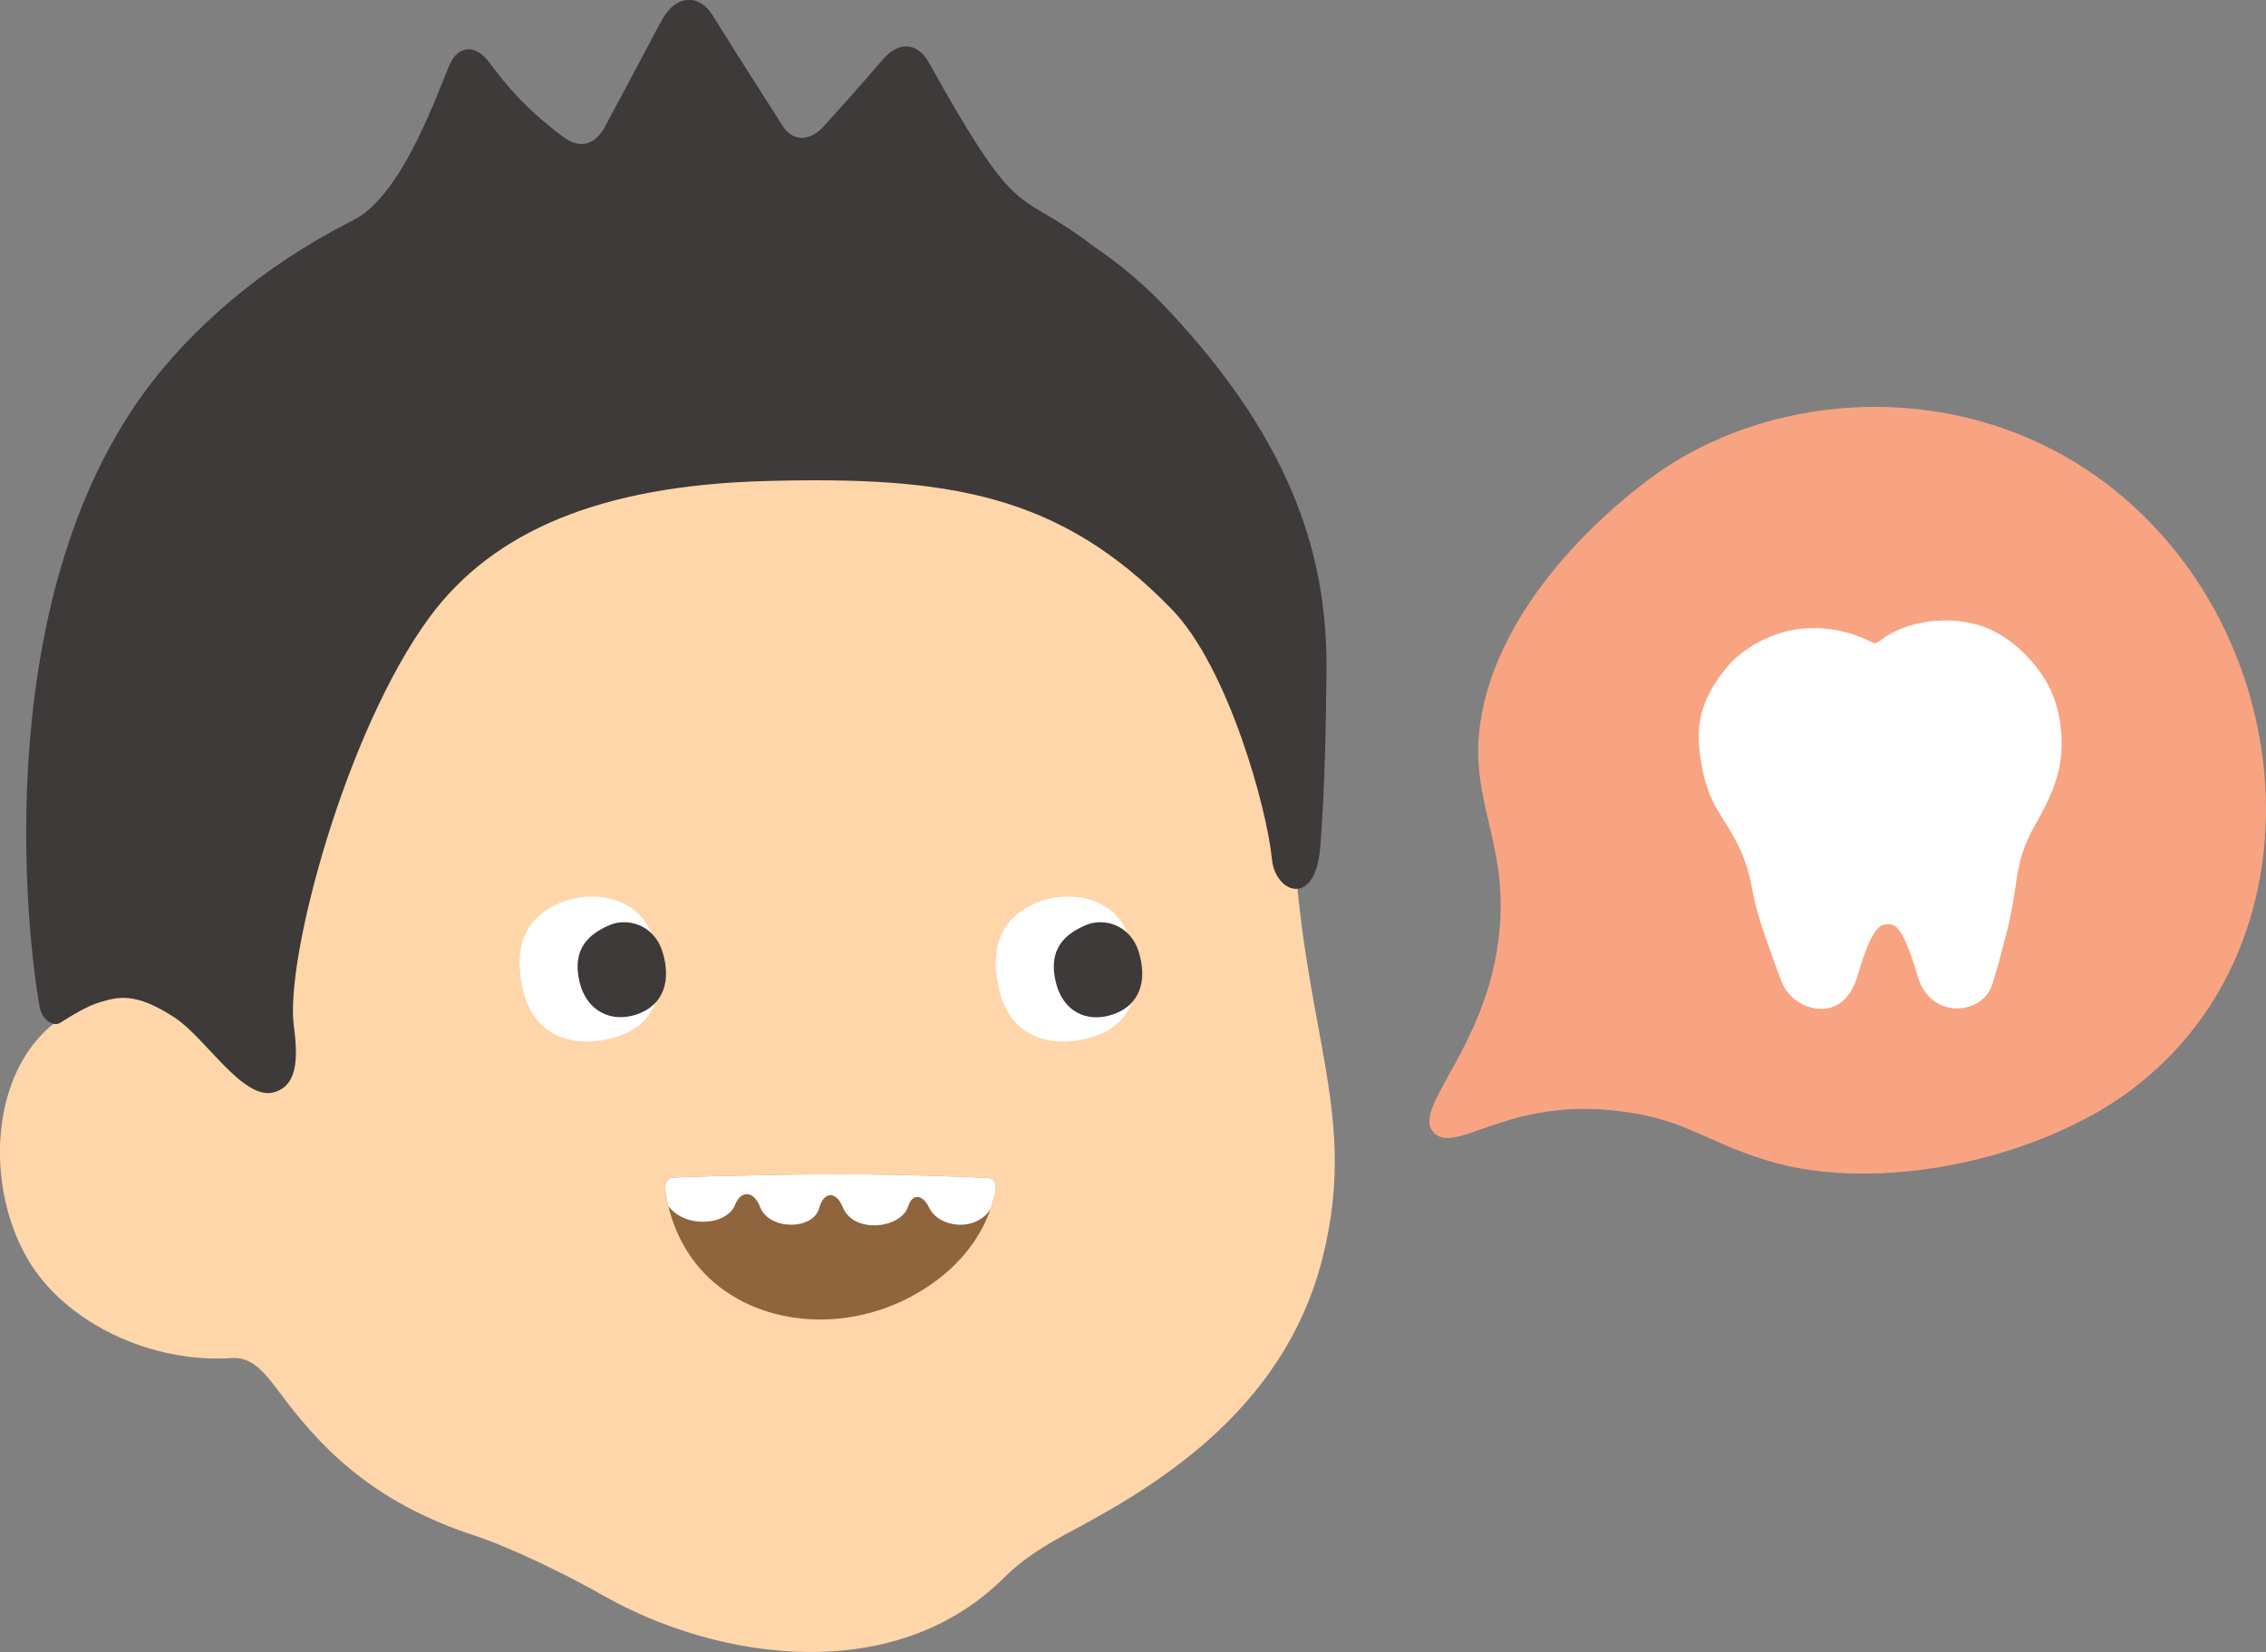 <?xml version="1.0" encoding="UTF-8"?><svg id="_レイヤー_2" xmlns="http://www.w3.org/2000/svg" xmlns:xlink="http://www.w3.org/1999/xlink" viewBox="0 0 145.75 106.29"><rect x="0" y="0" width="145.75" height="106.29" fill="#808080" stroke="none"/><defs><style>.cls-1{fill:#f8a482;}.cls-2{fill:#ffd6aa;}.cls-3{clip-path:url(#clippath-1);}.cls-4{fill:#3e3a39;}.cls-5{fill:#fff;}.cls-6{fill:#8f653d;}</style><clipPath id="clippath-1"><path class="cls-6" d="M63.55,75.78c.39.02.56.4.49.78-.46,2.41-1.92,4.47-3.97,5.94-1.87,1.35-4.23,2.28-6.85,2.38-2.67.1-5.09-.67-6.92-2.07-1.87-1.43-3.13-3.6-3.51-6.25-.05-.38.11-.78.5-.8,1.64-.07,3.31-.11,5-.14,2.59-.06,5.14-.09,7.64-.06,2.6.03,5.14.11,7.63.22Z"/></clipPath></defs><g id="_レイヤー_1-2"><path class="cls-2" d="M15.93,66.56c-1.18-1.32-6.77-3.97-11.42-1.41-5.07,2.79-5.7,10.75-2.73,15.85,2.37,4.07,7.89,6.72,13.11,6.37,1.24-.08,2.03.78,3,2.09,2.53,3.42,5.86,7.14,12.7,9.35,1.11.36,4.33,1.65,8.27,3.87,7.4,4.18,18.62,5.78,25.63-1.09.68-.67,1.65-1.6,4.12-2.92,5.33-2.84,13.93-7.72,16.45-17.72,2.59-10.28-1.98-15.3-1.98-31.48.13-2.55-.12-5.86-1.74-9.11-7.96-15.9-43.03-18.49-54.46-5.03-1.39,1.64-2.27,3.49-4.02,7.21-4.52,9.56-6.2,18.19-6.9,24.01Z"/><path class="cls-4" d="M18.47,17.24c2.68-1.25,2.39-2.04,4.37-3.13,3.18-1.75,5.39-8.43,6.11-10.01.51-1.11,1.55-1.28,2.42-.21.67.83,1.88,2.71,4.85,4.91,1.2.89,2.11.42,2.7-.67,2.07-3.84,3.24-6.11,3.68-6.89.88-1.58,2.37-1.65,3.23-.26.54.88,2.27,3.62,4.51,7.12.71,1.11,1.82.93,2.63.04,2.32-2.54,3.22-3.66,3.91-4.42.89-.98,2.1-1.08,2.88.33,5.22,9.4,5.61,8.44,8.71,10.48,1.69,1.12,2.32,1.53,2.42,2.52s-.63,1.87-1.62,1.96c-1.36.13-2.71-.38-4.08-1.45l-39.29.43c-.84.67-1.73,1.32-2.77,1.89-.87.48-5.54,3.01-6.02,2.14-.48-.87.45-4.37,1.36-4.79Z"/><path class="cls-4" d="M11.02,23.07c7.7-8.65,19.37-13.59,32.85-13.92,13.12-.33,24.32,3.45,31.11,10.62,8.61,9.1,10.4,16.68,10.34,23.45-.05,5.45-.2,8.69-.4,11.26-.3,3.95-2.9,3-3.11.79-.31-3.25-2.82-12.33-6.43-16.06-7.22-7.46-14.41-8.59-26.22-8.26-10.51.3-17.44,3.2-21.54,8.77-5.4,7.34-9.31,21.99-8.72,26.3.31,2.26.16,3.87-1.31,4.26-1.96.51-4.35-3.48-6.32-4.79-2.53-1.67-3.66-1.37-4.85-1.01-.87.26-1.77.84-2.58,1.34-.33.2-1.13-.06-1.31-1.14-1.09-6.37-3.04-28.65,8.5-41.61Z"/><path class="cls-6" d="M63.55,75.78c.39.02.56.4.49.78-.46,2.41-1.92,4.47-3.97,5.94-1.87,1.35-4.23,2.28-6.85,2.38-2.67.1-5.09-.67-6.92-2.07-1.87-1.43-3.13-3.6-3.51-6.25-.05-.38.11-.78.5-.8,1.64-.07,3.31-.11,5-.14,2.59-.06,5.14-.09,7.64-.06,2.6.03,5.14.11,7.63.22Z"/><g class="cls-3"><path class="cls-5" d="M41.98,75.36c.15-.4.19-.61.62-.63,4.55-.27,4.56.06,9.12.03,4.56-.03,4.56.06,9.13.03s4.58-.48,9.13-.19c.43.03.38.32.45.75.21,1.24-.18.91-1.26,2.07-1.08,1.15-2.67,1.18-3.25.14-.72-1.29-1.5-1.42-2.02-.14-.77,1.88-3.45,1.69-4.14.27-.38-.8-1.05-1-1.35-.07-.46,1.43-3.51,1.77-4.2.05-.45-1.12-1.25-.97-1.52.05-.39,1.44-3.22,1.44-3.8-.07-.42-1.1-1.25-1.05-1.6-.16-.52,1.35-3.16,1.56-4.28.13-1.12-1.43-1.46-1.09-1.02-2.26Z"/></g><path class="cls-5" d="M66.82,58.02c1.79-.7,4.89-.48,5.81,2.31.92,2.79.53,5.47-2.3,6.36-2.72.86-5.28,0-6-2.79-.84-3.25.3-5.02,2.49-5.88Z"/><path class="cls-4" d="M69.85,59.51c1.09-.46,2.83-.09,3.4,1.75.56,1.84.07,3.41-1.66,4s-3.24-.23-3.68-2.07c-.52-2.15.6-3.11,1.95-3.68Z"/><path class="cls-5" d="M36.19,58.02c1.79-.7,4.89-.48,5.81,2.31.92,2.79.53,5.47-2.3,6.36-2.72.86-5.28,0-6-2.79-.84-3.25.3-5.02,2.49-5.88Z"/><path class="cls-4" d="M39.22,59.51c1.09-.46,2.83-.09,3.4,1.75.56,1.84.07,3.41-1.66,4-1.66.57-3.24-.23-3.68-2.07-.52-2.15.6-3.11,1.95-3.68Z"/><path class="cls-1" d="M137.11,70.1c-6.06,4.55-16.41,6.74-23.48,4.55-4.34-1.34-5.4-2.84-10.31-3.25-6.67-.55-9.78,2.95-11.13,1.43-1.41-1.58,3.52-5.48,4.25-12.87.58-5.9-2.04-8.52-1.19-13.69,1.44-8.75,10.35-15.11,11.26-15.76,9.01-6.41,24.13-6.39,33.23,4.72,8.44,10.29,8.36,26.61-2.64,34.87Z"/><path class="cls-5" d="M120.47,41.36c-.96-.51-2.06-.85-3.25-.93-1.11-.08-2.23.07-3.33.52-.99.41-1.97.99-2.78,1.94s-1.34,1.89-1.63,2.88c-.32,1.1-.23,2.23-.06,3.29.18,1.11.52,2.19,1.08,3.1.98,1.59,1.77,2.72,2.17,4.88.24,1.29.55,2.28.84,3.12.42,1.22.75,2.13,1.1,3.03.42,1.08,1.59,1.78,2.68,1.71.91-.06,1.77-.66,2.22-2.21.71-2.5,1.27-3.19,1.75-3.21s1-.38,2.1,3.36c.38,1.28,1.28,1.92,2.24,2.02,1.06.11,2.2-.41,2.56-1.58.33-1.04.57-1.98.89-3.21.23-.87.43-1.9.62-3.26.31-2.18.82-3,1.48-4.19s1.18-2.36,1.36-3.54c.19-1.29.09-2.58-.27-3.79s-1.04-2.19-1.79-2.99c-.83-.89-1.78-1.59-2.86-1.98s-2.33-.48-3.47-.34-2.33.54-3.23,1.27c-.19.13-.34.15-.44.1Z"/></g></svg>